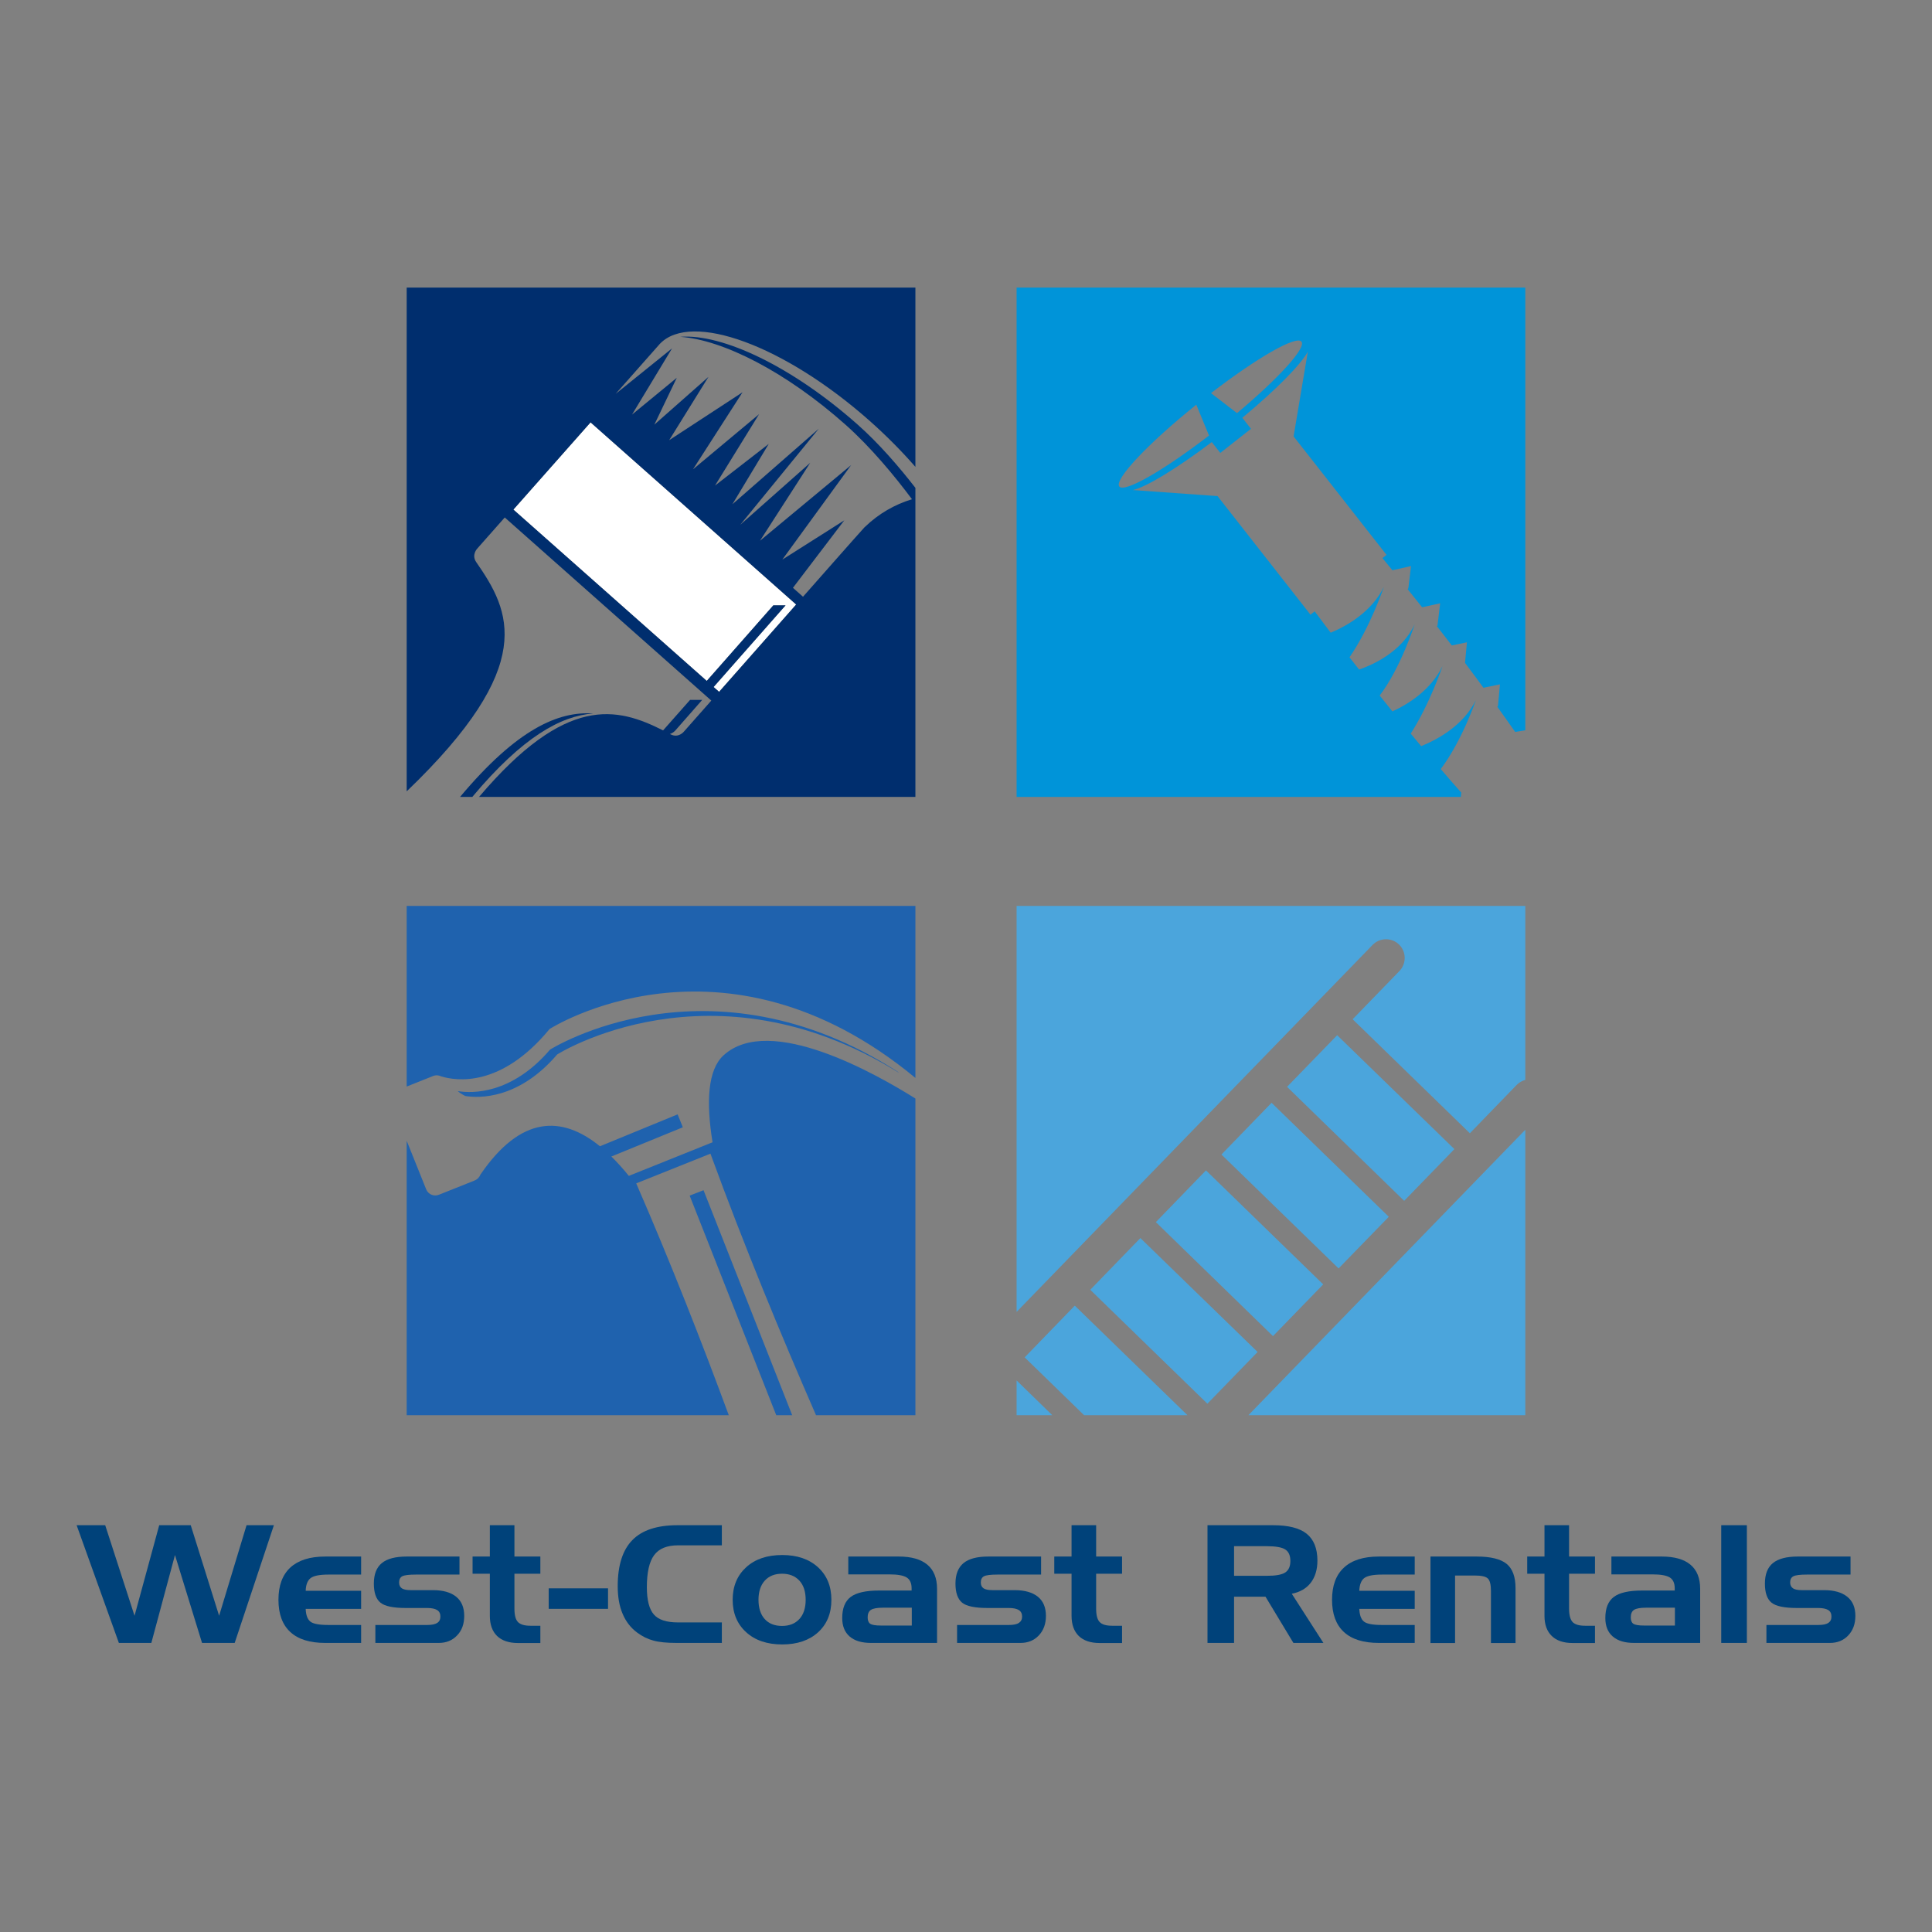 <?xml version="1.0" encoding="UTF-8" standalone="no"?>
<!DOCTYPE svg PUBLIC "-//W3C//DTD SVG 1.1//EN" "http://www.w3.org/Graphics/SVG/1.1/DTD/svg11.dtd">
<svg width="100%" height="100%" viewBox="0 0 150 150" version="1.1" xmlns="http://www.w3.org/2000/svg" xmlns:xlink="http://www.w3.org/1999/xlink" xml:space="preserve" xmlns:serif="http://www.serif.com/" style="fill-rule:evenodd;clip-rule:evenodd;stroke-linejoin:round;stroke-miterlimit:1.414;">
    <rect x="0" y="0" width="150" height="150" fill="#808080" stroke="none"/>
    <g transform="matrix(0.26,0,0,0.26,75,75)">
        <g id="West-Cost-Final-brochure-design-aw" serif:id="West Cost Final brochure design aw" transform="matrix(1,0,0,1,-288,-288)">
            <g id="_2098509639808">
                <path d="M340.072,369.241L325.106,384.69L360.085,418.706L375.08,403.257L340.072,369.241ZM303.109,422.135L313.767,422.135L303.109,411.761L303.109,422.135ZM305.518,404.872L323.263,422.135L354.132,422.135L320.485,389.424L305.518,404.872ZM303.109,270.057L303.109,391.294L409.408,281.707C411.562,279.496 415.106,279.439 417.317,281.594C419.528,283.748 419.556,287.291 417.43,289.502L403.455,303.902L438.463,337.946L452.409,323.546C453.146,322.781 454.054,322.271 455.017,322.016L455.017,270.057L303.109,270.057ZM455.017,422.135L455.017,336.898L372.331,422.135L455.017,422.135ZM433.843,342.68L398.835,308.665L383.868,324.085L418.847,358.129L433.843,342.68ZM344.693,364.479L379.672,398.523L394.668,383.074L359.66,349.03L344.693,364.479ZM364.28,344.296L399.26,378.312L414.255,362.891L379.247,328.847L364.28,344.296Z" style="fill:rgb(75,165,220);fill-rule:nonzero;"/>
                <path d="M152.844,151.71L210.586,202.876L230.457,180.312L234.113,180.312L212.627,204.69L214.271,206.135L237.288,180.057L175.89,125.66L152.844,151.71Z" style="fill:white;fill-rule:nonzero;"/>
                <path d="M176.655,212.598C166.309,211.89 153.978,217.162 136.913,237.515L140.57,237.515C155.65,219.515 167.074,213.307 176.655,212.598Z" style="fill:rgb(0,46,110);fill-rule:nonzero;"/>
                <path d="M196.356,102.472C196.413,102.387 196.498,102.331 196.554,102.246L196.639,102.161C205.994,92.494 233.802,102.671 259.228,125.206C264.274,129.685 268.866,134.334 272.891,138.954L272.891,85.408L120.983,85.408L120.983,235.843C160.299,198.113 151.909,182.041 141.761,167.414C140.23,165.203 142.072,163.332 142.072,163.332L150.265,154.063L211.946,208.743L203.754,218.013C203.754,218.013 202.139,220.054 199.757,218.806C199.701,218.778 199.644,218.75 199.587,218.721C200.58,218.409 201.203,217.672 201.203,217.672L209.225,208.545L205.597,208.545L197.546,217.644C183.77,210.699 168.605,206.872 142.583,237.515L272.891,237.515L272.891,145.219C268.072,139.011 262.006,131.953 255.657,126.34C236.183,109.049 215.291,99.128 202.677,100.12C215.433,100.998 234.312,110.608 252,126.34C259.54,133.03 266.712,141.704 271.871,148.62C266.712,150.18 261.865,152.957 257.811,156.898L257.783,156.898L257.499,157.209C257.017,157.663 239.329,177.732 239.329,177.732L236.324,175.068L251.66,154.913L233.15,166.649L253.701,138.416L226.488,161.008L241.483,137.735L220.592,156.246L244.035,127.559L218.239,150.123L229.096,132.094L213.052,144.539L226.205,123.222L206.476,139.691L221.272,116.674L199.361,130.989L211.096,112.082L194.939,126.34L201.628,112.365L188.277,123.335L200.211,103.578L183.373,117.156L196.129,102.728C196.214,102.643 196.271,102.557 196.356,102.472ZM237.288,180.057L214.271,206.135L212.627,204.69L234.113,180.312L230.457,180.312L210.586,202.876L152.844,151.71L175.89,125.66L237.288,180.057Z" style="fill:rgb(0,46,110);fill-rule:nonzero;"/>
                <path d="M215.603,314.674C210.869,318.983 210.359,328.592 212.315,340.639L187.313,350.674C185.613,348.548 183.855,346.62 182.098,344.891L203.443,336.161L201.883,332.306L178.696,341.83C167.272,332.561 155.055,332.646 143.008,350.277L143.008,350.249C142.724,351.043 142.129,351.694 141.307,352.035L130.592,356.315C129.09,356.91 127.389,356.173 126.794,354.671L120.983,340.186L120.983,422.135L217.162,422.135C209.14,400.394 199.701,376.299 189.524,352.913L211.691,344.041C221.669,371.395 233.008,398.75 243.213,422.135L272.891,422.135L272.891,327.572C261.751,320.598 229.465,301.975 215.603,314.674ZM205.483,356.57L231.335,422.135L236.098,422.135L209.622,354.954L205.483,356.57ZM120.983,270.057L120.983,324L128.863,320.854C129.685,320.513 130.564,320.598 131.301,320.967C135.751,322.328 149.187,324.397 163.644,306.822C163.644,306.822 215.178,273.685 272.891,321.42L272.891,270.057L120.983,270.057ZM138.557,326.835C142.498,327.458 154.375,327.912 165.912,314.419C165.912,314.419 211.946,285.222 267.789,319.776C267.817,319.748 267.846,319.72 267.846,319.72C211.011,283.039 163.786,312.973 163.786,312.973C152.249,326.466 140.372,326.013 136.431,325.389C135.751,325.191 137.877,326.608 138.557,326.835Z" style="fill:rgb(31,98,174);fill-rule:nonzero;"/>
                <path d="M303.109,85.408L303.109,237.515L435.77,237.515L435.883,236.211C433.814,233.887 431.773,231.562 429.789,229.209L429.732,229.238C436.195,220.649 440.249,208.602 440.249,208.602C436.592,216.028 429.194,220.195 423.921,222.35C422.872,221.102 421.824,219.855 420.803,218.608C426.586,209.565 430.299,198.425 430.299,198.425C426.926,205.37 420.491,209.594 415.332,211.975C414.057,210.359 412.781,208.8 411.534,207.241C417.798,199.02 421.994,185.924 421.994,185.924C418.195,194.117 409.663,198 405.383,199.474C404.419,198.227 403.455,197.008 402.52,195.817C408.728,186.831 412.781,174.784 412.781,174.784C409.209,182.098 402.094,186.293 396.907,188.476C395.121,186.123 393.506,183.969 392.117,182.098L390.869,183.09L363.118,147.685L337.805,145.871C341.66,145.077 350.816,139.521 361.389,131.556L363.94,134.787L373.096,127.587L370.517,124.299C380.551,115.965 388.063,108.34 390.076,104.542L385.824,129.855L413.575,165.231L412.356,166.195C413.348,167.414 414.369,168.633 415.332,169.824L420.888,168.576L420.094,175.181L419.868,175.465C421.342,177.279 422.787,179.121 424.205,180.879L429.591,179.688L428.797,186.293L428.598,186.52C430.129,188.447 431.603,190.375 433.049,192.274L437.584,191.339L437.017,197.49C438.917,200.013 440.759,202.507 442.517,204.917L447.449,203.896L446.854,210.359L446.655,210.586C448.498,213.165 450.283,215.66 451.984,218.098L455.017,217.616L455.017,85.408L303.109,85.408ZM336.132,145.757L336.161,145.729L336.161,145.757L336.132,145.757ZM333.78,144.822C332.164,142.781 342.369,131.953 356.769,120.387L360.567,129.6C346.961,140.06 335.31,146.75 333.78,144.822ZM368.929,122.91L361.162,116.929C374.882,106.384 386.646,99.609 388.176,101.565C389.65,103.408 381.317,112.535 368.929,122.91Z" style="fill:rgb(0,148,217);fill-rule:nonzero;"/>
                <path d="M22.422,454.989L30.954,454.989L39.713,482.031L47.083,454.989L56.494,454.989L64.97,482.031L73.162,454.989L81.326,454.989L69.619,490.139L59.868,490.139L51.789,463.89L44.731,490.139L35.036,490.139L22.422,454.989Z" style="fill:rgb(0,66,122);fill-rule:nonzero;"/>
                <path d="M96.661,490.139C92.069,490.139 88.583,489.061 86.23,486.879C83.877,484.724 82.687,481.493 82.687,477.269C82.687,473.017 83.877,469.814 86.23,467.631C88.611,465.449 92.069,464.343 96.661,464.343L107.376,464.343L107.376,469.729L97.682,469.729C95.017,469.729 93.231,470.069 92.296,470.778C91.389,471.487 90.879,472.734 90.822,474.576L107.376,474.576L107.376,479.962L90.822,479.962C90.879,481.805 91.361,483.08 92.211,483.761C93.033,484.441 94.847,484.781 97.625,484.781L107.376,484.781L107.376,490.139L96.661,490.139Z" style="fill:rgb(0,66,122);fill-rule:nonzero;"/>
                <path d="M111.628,484.781L127.106,484.781C128.466,484.781 129.458,484.583 130.11,484.157C130.734,483.761 131.046,483.137 131.046,482.258C131.046,481.38 130.734,480.728 130.082,480.331C129.458,479.934 128.466,479.707 127.106,479.707L120.756,479.707C117.014,479.707 114.463,479.197 113.159,478.12C111.827,477.043 111.175,475.143 111.175,472.422C111.175,469.644 111.969,467.603 113.556,466.299C115.143,464.995 117.638,464.343 120.983,464.343L136.743,464.343L136.743,469.729L123.789,469.729C121.663,469.729 120.302,469.899 119.65,470.239C119.027,470.58 118.715,471.203 118.715,472.082C118.715,472.876 118.97,473.443 119.537,473.839C120.104,474.208 120.983,474.378 122.173,474.378L128.835,474.378C131.868,474.378 134.192,475.058 135.78,476.362C137.367,477.666 138.161,479.565 138.161,482.06C138.161,484.469 137.48,486.397 136.035,487.899C134.617,489.402 132.803,490.139 130.564,490.139L111.628,490.139L111.628,484.781Z" style="fill:rgb(0,66,122);fill-rule:nonzero;"/>
                <path d="M140.655,464.343L145.814,464.343L145.814,454.989L153.156,454.989L153.156,464.343L160.894,464.343L160.894,469.474L153.156,469.474L153.156,479.906C153.156,481.833 153.496,483.165 154.205,483.902C154.913,484.639 156.161,485.008 157.89,485.008L160.894,485.008L160.894,490.167L154.205,490.167C151.512,490.167 149.414,489.458 147.969,488.069C146.551,486.68 145.814,484.668 145.814,482.06L145.814,469.474L140.655,469.474L140.655,464.343Z" style="fill:rgb(0,66,122);fill-rule:nonzero;"/>
                <path d="M163.389,479.962L181.106,479.962L181.106,473.839L163.389,473.839L163.389,479.962Z" style="fill:rgb(0,66,122);fill-rule:nonzero;"/>
                <path d="M201.997,460.998C198.709,460.998 196.328,461.962 194.882,463.918C193.436,465.846 192.699,469.049 192.699,473.499C192.699,477.354 193.408,480.076 194.797,481.663C196.186,483.25 198.595,484.016 201.997,484.016L215.093,484.016L215.093,490.139L201.628,490.139C198.652,490.139 196.299,489.912 194.627,489.43C192.926,488.976 191.31,488.183 189.836,487.077C187.88,485.631 186.435,483.761 185.471,481.465C184.479,479.169 183.997,476.391 183.997,473.187C183.997,466.98 185.471,462.387 188.362,459.439C191.254,456.463 195.761,454.989 201.855,454.989L215.093,454.989L215.093,460.998L201.997,460.998Z" style="fill:rgb(0,66,122);fill-rule:nonzero;"/>
                <path d="M226.035,477.269C226.035,479.707 226.658,481.635 227.877,482.995C229.124,484.384 230.854,485.065 233.065,485.065C235.247,485.065 236.976,484.384 238.252,482.995C239.499,481.635 240.123,479.707 240.123,477.269C240.123,474.803 239.499,472.904 238.252,471.543C237.005,470.183 235.276,469.474 233.065,469.474C230.854,469.474 229.153,470.183 227.906,471.543C226.658,472.932 226.035,474.831 226.035,477.269ZM247.805,477.269C247.805,481.323 246.472,484.554 243.836,486.964C241.172,489.373 237.6,490.592 233.121,490.592C228.614,490.592 225.014,489.373 222.35,486.935C219.685,484.526 218.324,481.294 218.324,477.269C218.324,473.216 219.685,469.984 222.35,467.546C225.014,465.109 228.614,463.89 233.121,463.89C237.572,463.89 241.143,465.109 243.808,467.546C246.472,469.984 247.805,473.216 247.805,477.269Z" style="fill:rgb(0,66,122);fill-rule:nonzero;"/>
                <path d="M262.63,484.951L271.814,484.951L271.814,479.622L263.169,479.622C261.439,479.622 260.249,479.849 259.597,480.274C258.945,480.699 258.633,481.465 258.633,482.513C258.633,483.42 258.888,484.072 259.398,484.413C259.937,484.781 261.014,484.951 262.63,484.951ZM252.85,464.343L267.902,464.343C271.701,464.343 274.535,465.165 276.463,466.781C278.391,468.397 279.354,470.806 279.354,473.981L279.354,490.139L259.625,490.139C256.876,490.139 254.75,489.515 253.247,488.211C251.773,486.935 251.036,485.093 251.036,482.712C251.036,479.764 251.887,477.666 253.587,476.391C255.288,475.115 258.151,474.491 262.091,474.491L271.757,474.491L271.757,473.839C271.757,472.309 271.276,471.231 270.312,470.608C269.32,469.984 267.591,469.672 265.124,469.672L252.85,469.672L252.85,464.343Z" style="fill:rgb(0,66,122);fill-rule:nonzero;"/>
                <path d="M285.335,484.781L300.813,484.781C302.173,484.781 303.165,484.583 303.789,484.157C304.413,483.761 304.753,483.137 304.753,482.258C304.753,481.38 304.413,480.728 303.789,480.331C303.137,479.934 302.173,479.707 300.813,479.707L294.463,479.707C290.721,479.707 288.17,479.197 286.838,478.12C285.534,477.043 284.854,475.143 284.854,472.422C284.854,469.644 285.676,467.603 287.263,466.299C288.85,464.995 291.317,464.343 294.661,464.343L310.422,464.343L310.422,469.729L297.468,469.729C295.37,469.729 293.981,469.899 293.357,470.239C292.734,470.58 292.422,471.203 292.422,472.082C292.422,472.876 292.677,473.443 293.244,473.839C293.811,474.208 294.69,474.378 295.88,474.378L302.513,474.378C305.575,474.378 307.871,475.058 309.487,476.362C311.074,477.666 311.868,479.565 311.868,482.06C311.868,484.469 311.159,486.397 309.742,487.899C308.324,489.402 306.51,490.139 304.271,490.139L285.335,490.139L285.335,484.781Z" style="fill:rgb(0,66,122);fill-rule:nonzero;"/>
                <path d="M314.362,464.343L319.521,464.343L319.521,454.989L326.863,454.989L326.863,464.343L334.602,464.343L334.602,469.474L326.863,469.474L326.863,479.906C326.863,481.833 327.203,483.165 327.912,483.902C328.62,484.639 329.839,485.008 331.597,485.008L334.602,485.008L334.602,490.167L327.912,490.167C325.191,490.167 323.121,489.458 321.676,488.069C320.258,486.68 319.521,484.668 319.521,482.06L319.521,469.474L314.362,469.474L314.362,464.343Z" style="fill:rgb(0,66,122);fill-rule:nonzero;"/>
                <path d="M377.83,461.254L368.05,461.254L368.05,470.098L377.83,470.098C380.466,470.098 382.28,469.786 383.329,469.106C384.35,468.425 384.86,467.291 384.86,465.676C384.86,464.06 384.378,462.926 383.357,462.246C382.365,461.594 380.523,461.254 377.83,461.254ZM360.113,454.989L379.701,454.989C384.265,454.989 387.609,455.839 389.735,457.54C391.861,459.269 392.939,461.934 392.939,465.562C392.939,468.255 392.258,470.466 390.954,472.167C389.65,473.868 387.751,474.973 385.285,475.455L394.724,490.139L385.767,490.139L377.433,476.334L368.05,476.334L368.05,490.139L360.113,490.139L360.113,454.989Z" style="fill:rgb(0,66,122);fill-rule:nonzero;"/>
                <path d="M411.279,490.139C406.687,490.139 403.2,489.061 400.847,486.879C398.494,484.724 397.304,481.493 397.304,477.269C397.304,473.017 398.494,469.814 400.876,467.631C403.228,465.449 406.715,464.343 411.279,464.343L421.994,464.343L421.994,469.729L412.299,469.729C409.635,469.729 407.849,470.069 406.913,470.778C406.006,471.487 405.524,472.734 405.439,474.576L421.994,474.576L421.994,479.962L405.439,479.962C405.524,481.805 405.978,483.08 406.828,483.761C407.679,484.441 409.465,484.781 412.243,484.781L421.994,484.781L421.994,490.139L411.279,490.139Z" style="fill:rgb(0,66,122);fill-rule:nonzero;"/>
                <path d="M426.699,464.343L440.476,464.343C444.671,464.343 447.647,465.08 449.433,466.526C451.219,468 452.098,470.409 452.098,473.783L452.098,490.167L444.756,490.167L444.756,474.633C444.756,472.706 444.444,471.458 443.792,470.863C443.169,470.296 441.865,470.013 439.937,470.013L434.041,470.013L434.041,490.167L426.699,490.167L426.699,464.343Z" style="fill:rgb(0,66,122);fill-rule:nonzero;"/>
                <path d="M455.584,464.343L460.743,464.343L460.743,454.989L468.085,454.989L468.085,464.343L475.824,464.343L475.824,469.474L468.085,469.474L468.085,479.906C468.085,481.833 468.454,483.165 469.134,483.902C469.843,484.639 471.09,485.008 472.819,485.008L475.824,485.008L475.824,490.167L469.134,490.167C466.441,490.167 464.343,489.458 462.926,488.069C461.48,486.68 460.743,484.668 460.743,482.06L460.743,469.474L455.584,469.474L455.584,464.343Z" style="fill:rgb(0,66,122);fill-rule:nonzero;"/>
                <path d="M490.507,484.951L499.691,484.951L499.691,479.622L491.046,479.622C489.317,479.622 488.126,479.849 487.474,480.274C486.822,480.699 486.51,481.465 486.51,482.513C486.51,483.42 486.765,484.072 487.276,484.413C487.814,484.781 488.891,484.951 490.507,484.951ZM480.728,464.343L495.78,464.343C499.55,464.343 502.413,465.165 504.34,466.781C506.268,468.397 507.231,470.806 507.231,473.981L507.231,490.139L487.502,490.139C484.753,490.139 482.627,489.515 481.124,488.211C479.65,486.935 478.913,485.093 478.913,482.712C478.913,479.764 479.764,477.666 481.465,476.391C483.165,475.115 486,474.491 489.969,474.491L499.635,474.491L499.635,473.839C499.635,472.309 499.153,471.231 498.189,470.608C497.197,469.984 495.468,469.672 493.002,469.672L480.728,469.672L480.728,464.343Z" style="fill:rgb(0,66,122);fill-rule:nonzero;"/>
                <path d="M513.524,490.139L521.178,490.139L521.178,454.989L513.524,454.989L513.524,490.139Z" style="fill:rgb(0,66,122);fill-rule:nonzero;"/>
                <path d="M527.017,484.781L542.494,484.781C543.883,484.781 544.876,484.583 545.499,484.157C546.123,483.761 546.435,483.137 546.435,482.258C546.435,481.38 546.123,480.728 545.499,480.331C544.847,479.934 543.855,479.707 542.494,479.707L536.173,479.707C532.403,479.707 529.88,479.197 528.548,478.12C527.216,477.043 526.564,475.143 526.564,472.422C526.564,469.644 527.357,467.603 528.945,466.299C530.561,464.995 533.027,464.343 536.372,464.343L552.132,464.343L552.132,469.729L539.178,469.729C537.08,469.729 535.691,469.899 535.068,470.239C534.416,470.58 534.104,471.203 534.104,472.082C534.104,472.876 534.387,473.443 534.954,473.839C535.493,474.208 536.372,474.378 537.591,474.378L544.224,474.378C547.257,474.378 549.581,475.058 551.169,476.362C552.784,477.666 553.578,479.565 553.578,482.06C553.578,484.469 552.869,486.397 551.452,487.899C550.035,489.402 548.22,490.139 545.981,490.139L527.017,490.139L527.017,484.781Z" style="fill:rgb(0,66,122);fill-rule:nonzero;"/>
            </g>
        </g>
    </g>
</svg>
